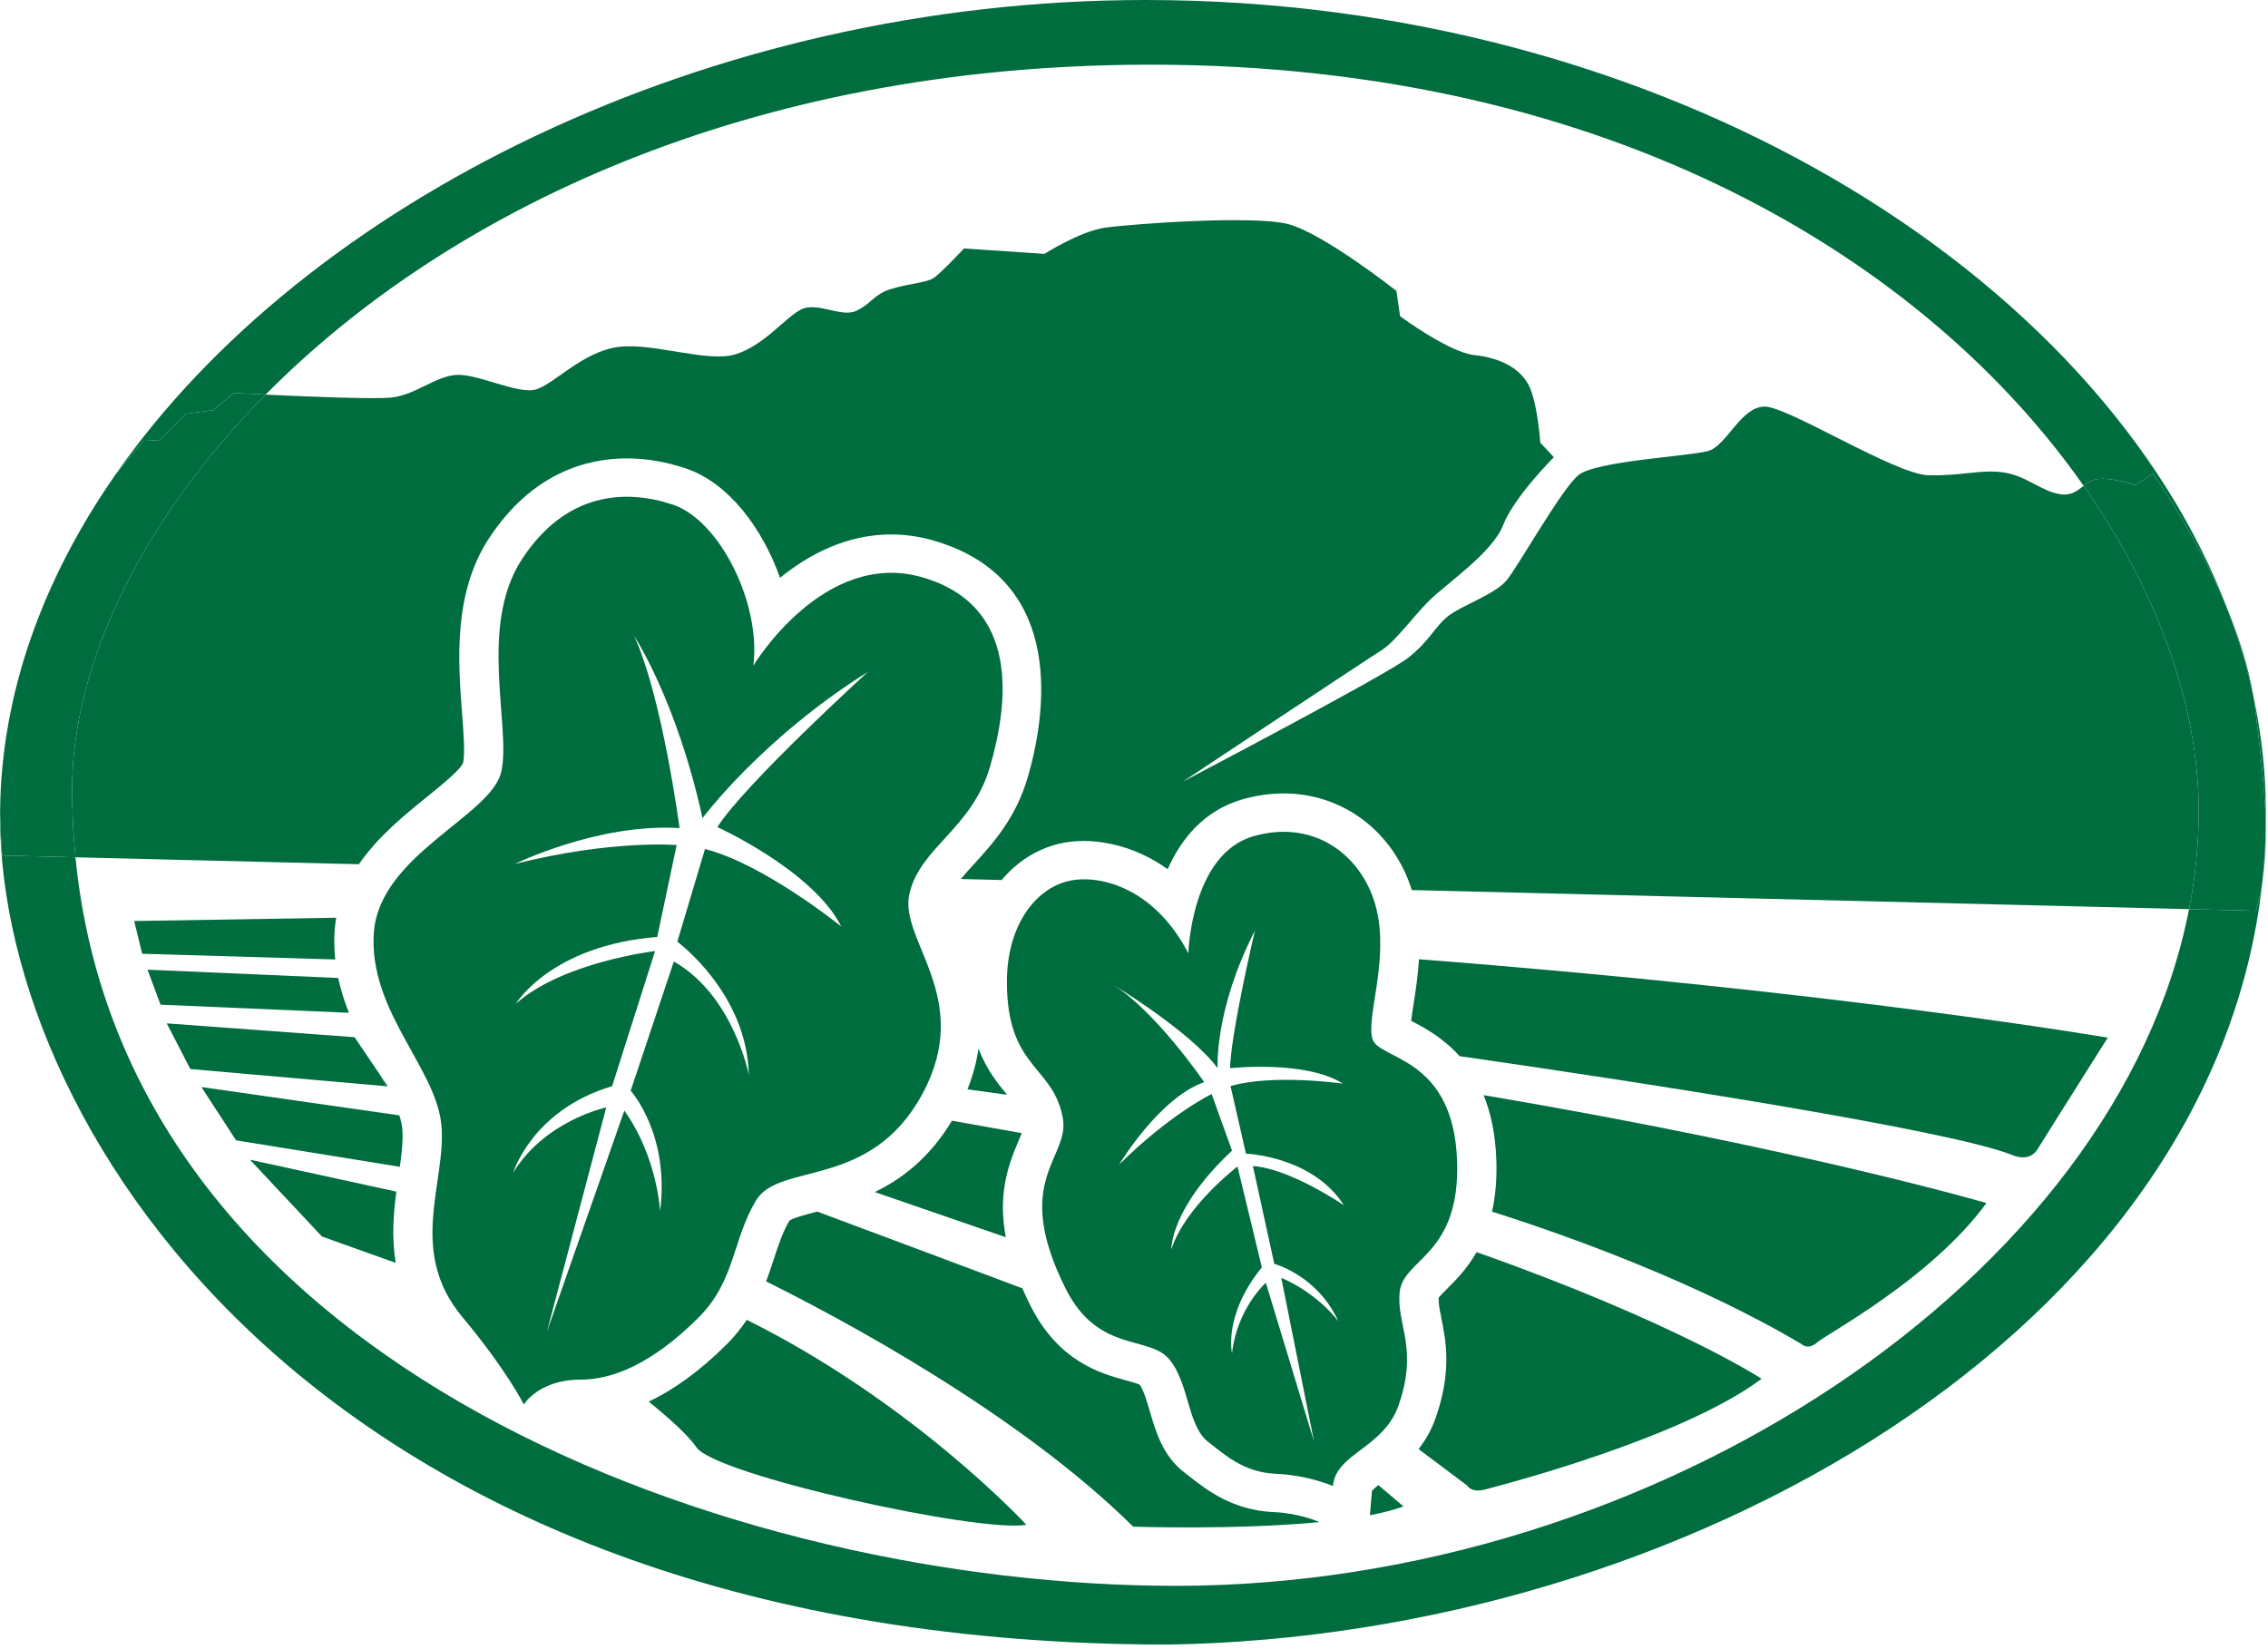 <?xml version="1.0" encoding="UTF-8"?>
<svg xmlns="http://www.w3.org/2000/svg" xmlns:xlink="http://www.w3.org/1999/xlink" width="440px" height="320px" viewBox="0 0 440 320">
  <!-- Generator: Sketch 56.3 (81716) - https://sketch.com -->
  <title>Group 53</title>
  <desc>Created with Sketch.</desc>
  <defs>
    <polygon id="path-1" points="0.75 0.691 1.604 0.691 1.604 12.162 0.75 12.162"></polygon>
  </defs>
  <g id="Page-1" stroke="none" stroke-width="1" fill="none" fill-rule="evenodd">
    <g id="Group-53">
      <path d="M30.983,85.378 L36.073,80.293 L41.338,79.592 L45.376,76.261 C45.376,76.261 47.904,76.399 51.523,76.57 C86.466,41.264 144.921,12.548 223.193,12.548 C312.842,12.548 373.868,50.929 404.237,94.269 C405.092,93.61 405.979,92.99 407.291,92.918 C410.451,92.742 414.312,94.145 414.312,94.145 L417.647,91.866 C417.647,91.866 426.301,103.889 432.273,118.58 C407.517,52.838 322.646,0 222.228,0 C137.154,0 59.136,39.216 22.296,92.243 C25.518,88.113 27.824,85.554 27.824,85.554 L30.983,85.378 Z" id="Fill-1" fill="#006D3F"></path>
      <path d="M439.569,159.795 C439.593,157.815 439.589,155.83 439.515,153.825 C439.285,147.487 438.483,141.2 437.143,134.993 C437.271,135.757 437.387,136.518 437.48,137.277 C438.585,146.226 439.413,153.467 439.569,159.795" id="Fill-3" fill="#006D3F"></path>
      <g id="Group-7" transform="translate(0, 157.142)" fill="#006D3F">
        <path d="M424.684,19.266 C410.771,90.692 321.092,150.57 228.083,150.57 C142.862,150.57 24.318,108.457 14.642,9.206 L0.439,8.857 C0.439,8.857 0.101,5.456 0.019,0.195 C0.016,0.514 0,0.831 0,1.149 C0,62.922 63.88,161.964 226.632,161.964 C326.734,160.4 429.481,100.863 438.893,14.126 C438.59,15.979 438.188,17.791 437.655,19.584 L424.684,19.266 Z" id="Fill-5"></path>
      </g>
      <g id="Group-10" transform="translate(437.991, 159.105)">
        <mask id="mask-2" fill="white">
          <use xlink:href="#path-1"></use>
        </mask>
        <g id="Clip-9"></g>
        <path d="M1.578,0.691 C1.529,4.563 1.31,8.39 0.902,12.162 C1.486,8.581 1.68,4.833 1.578,0.691" id="Fill-8" fill="#006D3F" mask="url(#mask-2)"></path>
      </g>
      <path d="M432.274,118.58 C434.305,123.973 435.945,129.449 437.143,134.994 C436.215,129.466 434.418,123.852 432.274,118.58" id="Fill-11" fill="#006D3F"></path>
      <path d="M399.744,95.898 C396.058,95.373 393.251,92.391 388.863,91.691 C384.475,90.989 380.613,92.391 374.119,92.216 C367.624,92.04 346.914,78.891 342.35,78.891 C337.786,78.891 334.979,86.429 331.469,87.483 C327.958,88.534 309.528,89.411 306.194,92.216 C302.86,95.021 294.61,109.749 292.328,112.554 C290.046,115.36 283.552,117.464 280.919,119.568 C278.287,121.672 277.409,124.302 273.196,127.633 C268.985,130.965 229.492,151.654 229.492,151.654 C229.492,151.654 265.123,127.984 267.931,126.23 C270.74,124.477 273.899,119.919 277.233,116.587 C280.568,113.256 289.519,107.294 291.626,101.859 C293.732,96.424 301.454,88.709 301.454,88.709 L298.822,85.904 C298.822,85.904 298.296,78.014 296.541,74.683 C294.786,71.351 290.924,69.423 286.009,68.897 C281.095,68.371 271.617,61.358 271.617,61.358 L270.915,56.448 C270.915,56.448 256.698,45.227 249.853,43.474 C243.009,41.721 219.313,43.474 214.399,44.176 C209.483,44.876 202.639,49.259 202.639,49.259 L187.018,48.208 C187.018,48.208 182.454,53.117 181.05,53.994 C179.646,54.87 176.136,55.046 172.8,56.098 C169.466,57.149 169.115,58.903 166.131,60.305 C163.148,61.709 158.409,58.376 155.25,60.13 C152.09,61.884 148.229,66.968 142.787,68.721 C137.346,70.475 126.815,66.442 119.97,67.32 C113.125,68.195 107.509,74.508 103.999,75.559 C100.488,76.612 92.59,72.403 88.377,72.755 C84.35,73.089 80.655,76.612 75.916,77.137 C72.66,77.499 59.464,76.95 51.522,76.571 C26.94,101.409 13.99,129.508 13.99,153.171 C13.99,157.674 14.224,162.058 14.642,166.348 L69.625,167.696 C73.314,162.334 78.488,158.136 82.742,154.699 C85.348,152.596 89.285,149.415 89.839,148.032 C90.247,146.278 89.934,142.191 89.632,138.239 C88.888,128.494 87.868,115.146 94.848,104.483 C103.254,91.64 114.037,88.943 121.603,88.943 C125.322,88.943 129.149,89.591 132.98,90.866 C141.34,93.651 147.905,102.472 151.33,112.117 C156.871,107.615 164.189,103.703 172.884,103.703 C175.632,103.703 178.398,104.099 181.101,104.882 C207.483,112.51 202.673,139.565 199.382,150.844 C197.056,158.807 192.542,163.747 188.916,167.715 C187.933,168.791 187.105,169.713 186.404,170.561 L194.325,170.756 C197.26,167.261 201.044,164.778 205.441,163.726 C206.969,163.361 208.61,163.174 210.32,163.174 C212.95,163.174 219.688,163.724 226.529,168.659 C229.11,162.853 233.539,157.224 241.131,155.08 C243.779,154.333 246.439,153.954 249.036,153.954 C260.592,153.954 270.335,161.404 273.9,172.709 L424.684,176.408 C425.91,170.115 426.557,163.736 426.557,157.298 C426.557,137.689 419.038,115.39 404.237,94.269 C403.034,95.197 401.899,96.205 399.744,95.898" id="Fill-13" fill="#006D3F"></path>
      <path d="M437.48,137.276 C437.387,136.518 437.271,135.757 437.142,134.994 C435.946,129.449 434.306,123.973 432.273,118.58 C426.301,103.889 417.647,91.866 417.647,91.866 L414.313,94.145 C414.313,94.145 410.451,92.742 407.291,92.918 C405.979,92.991 405.092,93.61 404.237,94.27 C419.038,115.391 426.557,137.689 426.557,157.298 C426.557,163.736 425.909,170.115 424.685,176.407 L437.656,176.725 C438.188,174.932 438.589,173.121 438.892,171.267 C439.301,167.495 439.52,163.668 439.568,159.795 C439.413,153.467 438.585,146.225 437.48,137.276" id="Fill-17" fill="#006D3F"></path>
      <path d="M14.641,166.347 C14.224,162.059 13.989,157.674 13.989,153.17 C13.989,129.508 26.94,101.41 51.522,76.571 C47.904,76.398 45.376,76.261 45.376,76.261 L41.339,79.592 L36.073,80.294 L30.984,85.378 L27.824,85.553 C27.824,85.553 25.519,88.113 22.296,92.244 C8.287,112.41 0.238,134.572 0.019,157.336 C0.1,162.598 0.439,166 0.439,166 L14.641,166.347 Z" id="Fill-19" fill="#006D3F"></path>
      <path d="M64.917,180.561 C64.975,179.71 65.085,178.885 65.228,178.074 L26.039,178.71 L27.586,185.063 L65.04,186.172 C64.846,184.362 64.789,182.494 64.917,180.561" id="Fill-21" fill="#006D3F"></path>
      <path d="M28.617,188.153 L31.142,194.944 L67.69,196.517 C66.844,194.377 66.123,192.128 65.619,189.767 L28.617,188.153 Z" id="Fill-23" fill="#006D3F"></path>
      <path d="M68.786,201.256 L32.351,198.571 L36.923,207.433 L74.922,210.764 C74.532,210.03 74.123,209.282 73.705,208.525 L68.786,201.256 Z" id="Fill-25" fill="#006D3F"></path>
      <path d="M73.705,208.525 C74.124,209.282 74.532,210.029 74.922,210.763 L75.239,210.792 L73.705,208.525 Z" id="Fill-27" fill="#006D3F"></path>
      <path d="M78.042,218.989 C77.97,218.188 77.77,217.329 77.477,216.424 L39.073,210.925 L45.796,221.266 L77.57,226.407 C77.952,223.679 78.237,221.123 78.042,218.989" id="Fill-29" fill="#006D3F"></path>
      <path d="M76.891,231.218 L48.486,225.027 L62.467,239.935 L76.76,245.042 C75.958,240.097 76.341,235.383 76.891,231.218" id="Fill-31" fill="#006D3F"></path>
      <path d="M189.829,203.464 C189.484,205.965 188.783,208.609 187.694,211.371 L195.378,212.43 C193.556,210.222 191.392,207.55 189.829,203.464" id="Fill-33" fill="#006D3F"></path>
      <path d="M197.612,221.338 C197.817,220.865 198.034,220.353 198.224,219.872 L184.681,217.462 C180.319,224.712 174.917,228.793 169.701,231.302 L195.139,240.075 C193.594,232.015 195.427,226.407 197.612,221.338" id="Fill-35" fill="#006D3F"></path>
      <path d="M265.775,294.011 C268.256,293.535 270.468,292.968 272.263,292.289 L267.414,288.168 C266.897,288.576 266.418,288.977 266.171,289.253 L265.775,294.011 Z" id="Fill-37" fill="#006D3F"></path>
      <path d="M247.159,293.409 C239.135,293.075 233.983,289.019 230.905,286.596 C230.546,286.313 230.204,286.042 229.876,285.797 C225.626,282.613 224.217,277.778 223.081,273.893 C222.49,271.865 221.88,269.772 221.083,268.662 C220.573,268.428 219.387,268.102 218.495,267.858 C213.586,266.513 205.371,264.26 199.879,253.284 C199.308,252.144 198.806,251.052 198.339,249.985 C190.152,246.894 165.204,237.58 158.548,235.096 C156.69,235.577 153.932,236.292 153.15,236.847 C151.828,239.097 151.029,241.538 150.108,244.357 C149.656,245.742 149.178,247.179 148.628,248.645 C162.197,255.375 197.321,273.942 219.843,296.23 C219.843,296.23 239.625,296.905 255.953,295.352 L255.483,295.144 C255.263,295.051 251.706,293.597 247.159,293.409" id="Fill-39" fill="#006D3F"></path>
      <path d="M125.846,271.968 C129.426,274.852 133.348,278.297 135.156,280.877 C138.909,286.232 189.829,297.476 199.12,295.87 C199.12,295.87 177.36,272.257 144.875,256.099 C143.817,257.681 142.57,259.262 141.013,260.818 C135.956,265.868 130.888,269.582 125.846,271.968" id="Fill-41" fill="#006D3F"></path>
      <path d="M273.771,198.082 C276.233,199.356 279.903,201.301 283.165,204.935 C315.186,209.519 377.818,219.131 390.275,224.074 C390.275,224.074 393.616,225.735 395.314,222.957 C397.015,220.178 408.913,201.346 408.913,201.346 C408.913,201.346 356.848,192.42 275.289,186.134 C275.092,189.297 274.645,192.238 274.255,194.736 C274.093,195.78 273.897,197.041 273.771,198.082" id="Fill-43" fill="#006D3F"></path>
      <path d="M289.461,235.108 C303.983,239.69 329.375,248.826 349.581,260.853 C349.581,260.853 350.773,262.044 352.563,260.455 C354.353,258.865 374.639,248.138 385.377,233.437 C385.377,233.437 349.545,222.953 287.823,212.495 C289.193,215.884 290.14,220.028 290.301,225.195 C290.422,229.041 290.084,232.304 289.461,235.108" id="Fill-45" fill="#006D3F"></path>
      <path d="M279.102,251.794 C279.046,252.796 279.264,253.945 279.626,255.754 C280.504,260.118 281.706,266.097 278.508,275.173 C277.665,277.567 276.5,279.526 275.206,281.176 C279.28,284.242 283.376,287.327 284.67,288.28 C284.67,288.28 285.397,289.73 288.157,289.005 C290.917,288.28 326.36,279.137 341.757,267.529 C341.757,267.529 325.016,256.583 286.465,242.961 C284.586,246.235 282.373,248.453 280.672,250.145 C280.133,250.682 279.425,251.388 279.102,251.794" id="Fill-47" fill="#006D3F"></path>
      <path d="M247.216,245.236 C247.216,245.236 255.608,247.453 259.659,256.414 C259.659,256.414 255.898,251.114 248.567,247.935 L254.933,279.732 L245.576,248.898 C245.576,248.898 239.982,253.909 239.017,262.58 C239.017,262.58 237.281,255.16 244.805,245.911 L240.079,226.351 C240.079,226.351 229.855,234.156 227.25,242.442 C227.25,242.442 226.961,234.541 239.017,223.268 L235.062,212.284 C235.062,212.284 227.057,216.137 217.122,225.966 C217.122,225.966 224.839,213.055 233.616,209.972 C233.616,209.972 224.164,196.096 215.676,190.893 C215.676,190.893 231.012,200.144 236.221,207.273 C236.221,207.273 235.546,196 243.455,180.584 C243.455,180.584 238.825,200.239 238.632,207.273 C238.632,207.273 253.197,205.635 260.527,210.26 C260.527,210.26 246.926,208.333 238.728,210.742 L241.718,223.846 C241.718,223.846 254.643,224.327 260.72,233.867 C260.72,233.867 250.303,226.736 243.069,226.255 L247.216,245.236 Z M271.567,250.54 C272.361,244.194 283.251,243.538 282.684,225.423 C282.04,204.89 267.608,205.75 266.274,201.628 C264.96,197.572 269.451,186.559 267.068,176.511 C264.686,166.464 255.423,158.797 243.248,162.234 C231.073,165.671 230.544,184.971 230.544,184.971 C223.663,171.753 212.755,169.643 207.253,170.959 C200.773,172.51 195.343,179.681 195.343,190.524 C195.343,207.445 204.345,206.651 206.194,216.962 C207.598,224.786 196.137,228.859 206.724,250.011 C213.037,262.624 222.869,259 226.838,263.759 C230.809,268.519 230.28,276.714 234.514,279.888 C237.362,282.022 241.13,285.704 247.483,285.968 C253.835,286.233 258.598,288.348 258.598,288.348 C259.128,282.002 268.382,281.039 271.303,272.748 C275.287,261.437 270.773,256.885 271.567,250.54 L271.567,250.54 Z" id="Fill-49" fill="#006D3F"></path>
      <path d="M163.204,179.779 C163.204,179.779 148.328,167.705 136.774,164.738 L131.404,182.726 C131.404,182.726 144.916,192.674 145.275,208.542 C145.275,208.542 142.269,193.117 130.728,186.571 L122.352,211.642 C122.352,211.642 129.989,220.059 128.057,235.053 C128.057,235.053 127.59,224.59 121.124,215.499 L106.113,258.376 L117.613,214.886 C117.613,214.886 105.85,217.341 99.565,227.508 C99.565,227.508 103.305,215.324 118.753,210.764 L127.082,184.544 C127.082,184.544 109.194,186.635 100.076,194.77 C100.076,194.77 106.88,183.442 127.506,181.803 L131.273,163.971 C131.273,163.971 118.902,162.886 99.895,167.627 C99.895,167.627 116.093,159.69 131.837,160.68 C131.837,160.68 128.49,135.293 123.035,123.403 C123.035,123.403 131.341,136.036 136.288,158.754 C136.288,158.754 147.751,143.298 168.382,130.36 C168.382,130.36 144.499,152.131 139.172,160.482 C139.172,160.482 157.783,168.943 163.204,179.779 M192.052,148.801 C195.582,136.71 198.105,117.565 178.939,112.022 C159.774,106.48 146.156,129.152 146.156,129.152 C147.67,117.06 139.6,100.939 130.521,97.916 C121.444,94.892 109.843,95.396 101.269,108.496 C92.695,121.595 99.251,141.244 97.235,149.809 C95.217,158.373 73.53,165.932 72.522,181.045 C71.513,196.16 84.626,207.244 85.634,218.327 C86.644,229.411 78.926,242.679 89.728,255.59 C98.219,265.736 101.629,272.526 101.629,272.526 C101.629,272.526 104.51,267.702 112.58,267.702 C120.65,267.702 128.504,262.664 135.565,255.61 C142.626,248.556 142.121,240.496 146.661,232.938 C151.199,225.381 168.853,230.924 178.939,212.282 C189.026,193.641 174.401,182.557 176.417,173.488 C178.435,164.42 188.522,160.893 192.052,148.801" id="Fill-51" fill="#006D3F"></path>
    </g>
  </g>
</svg>
